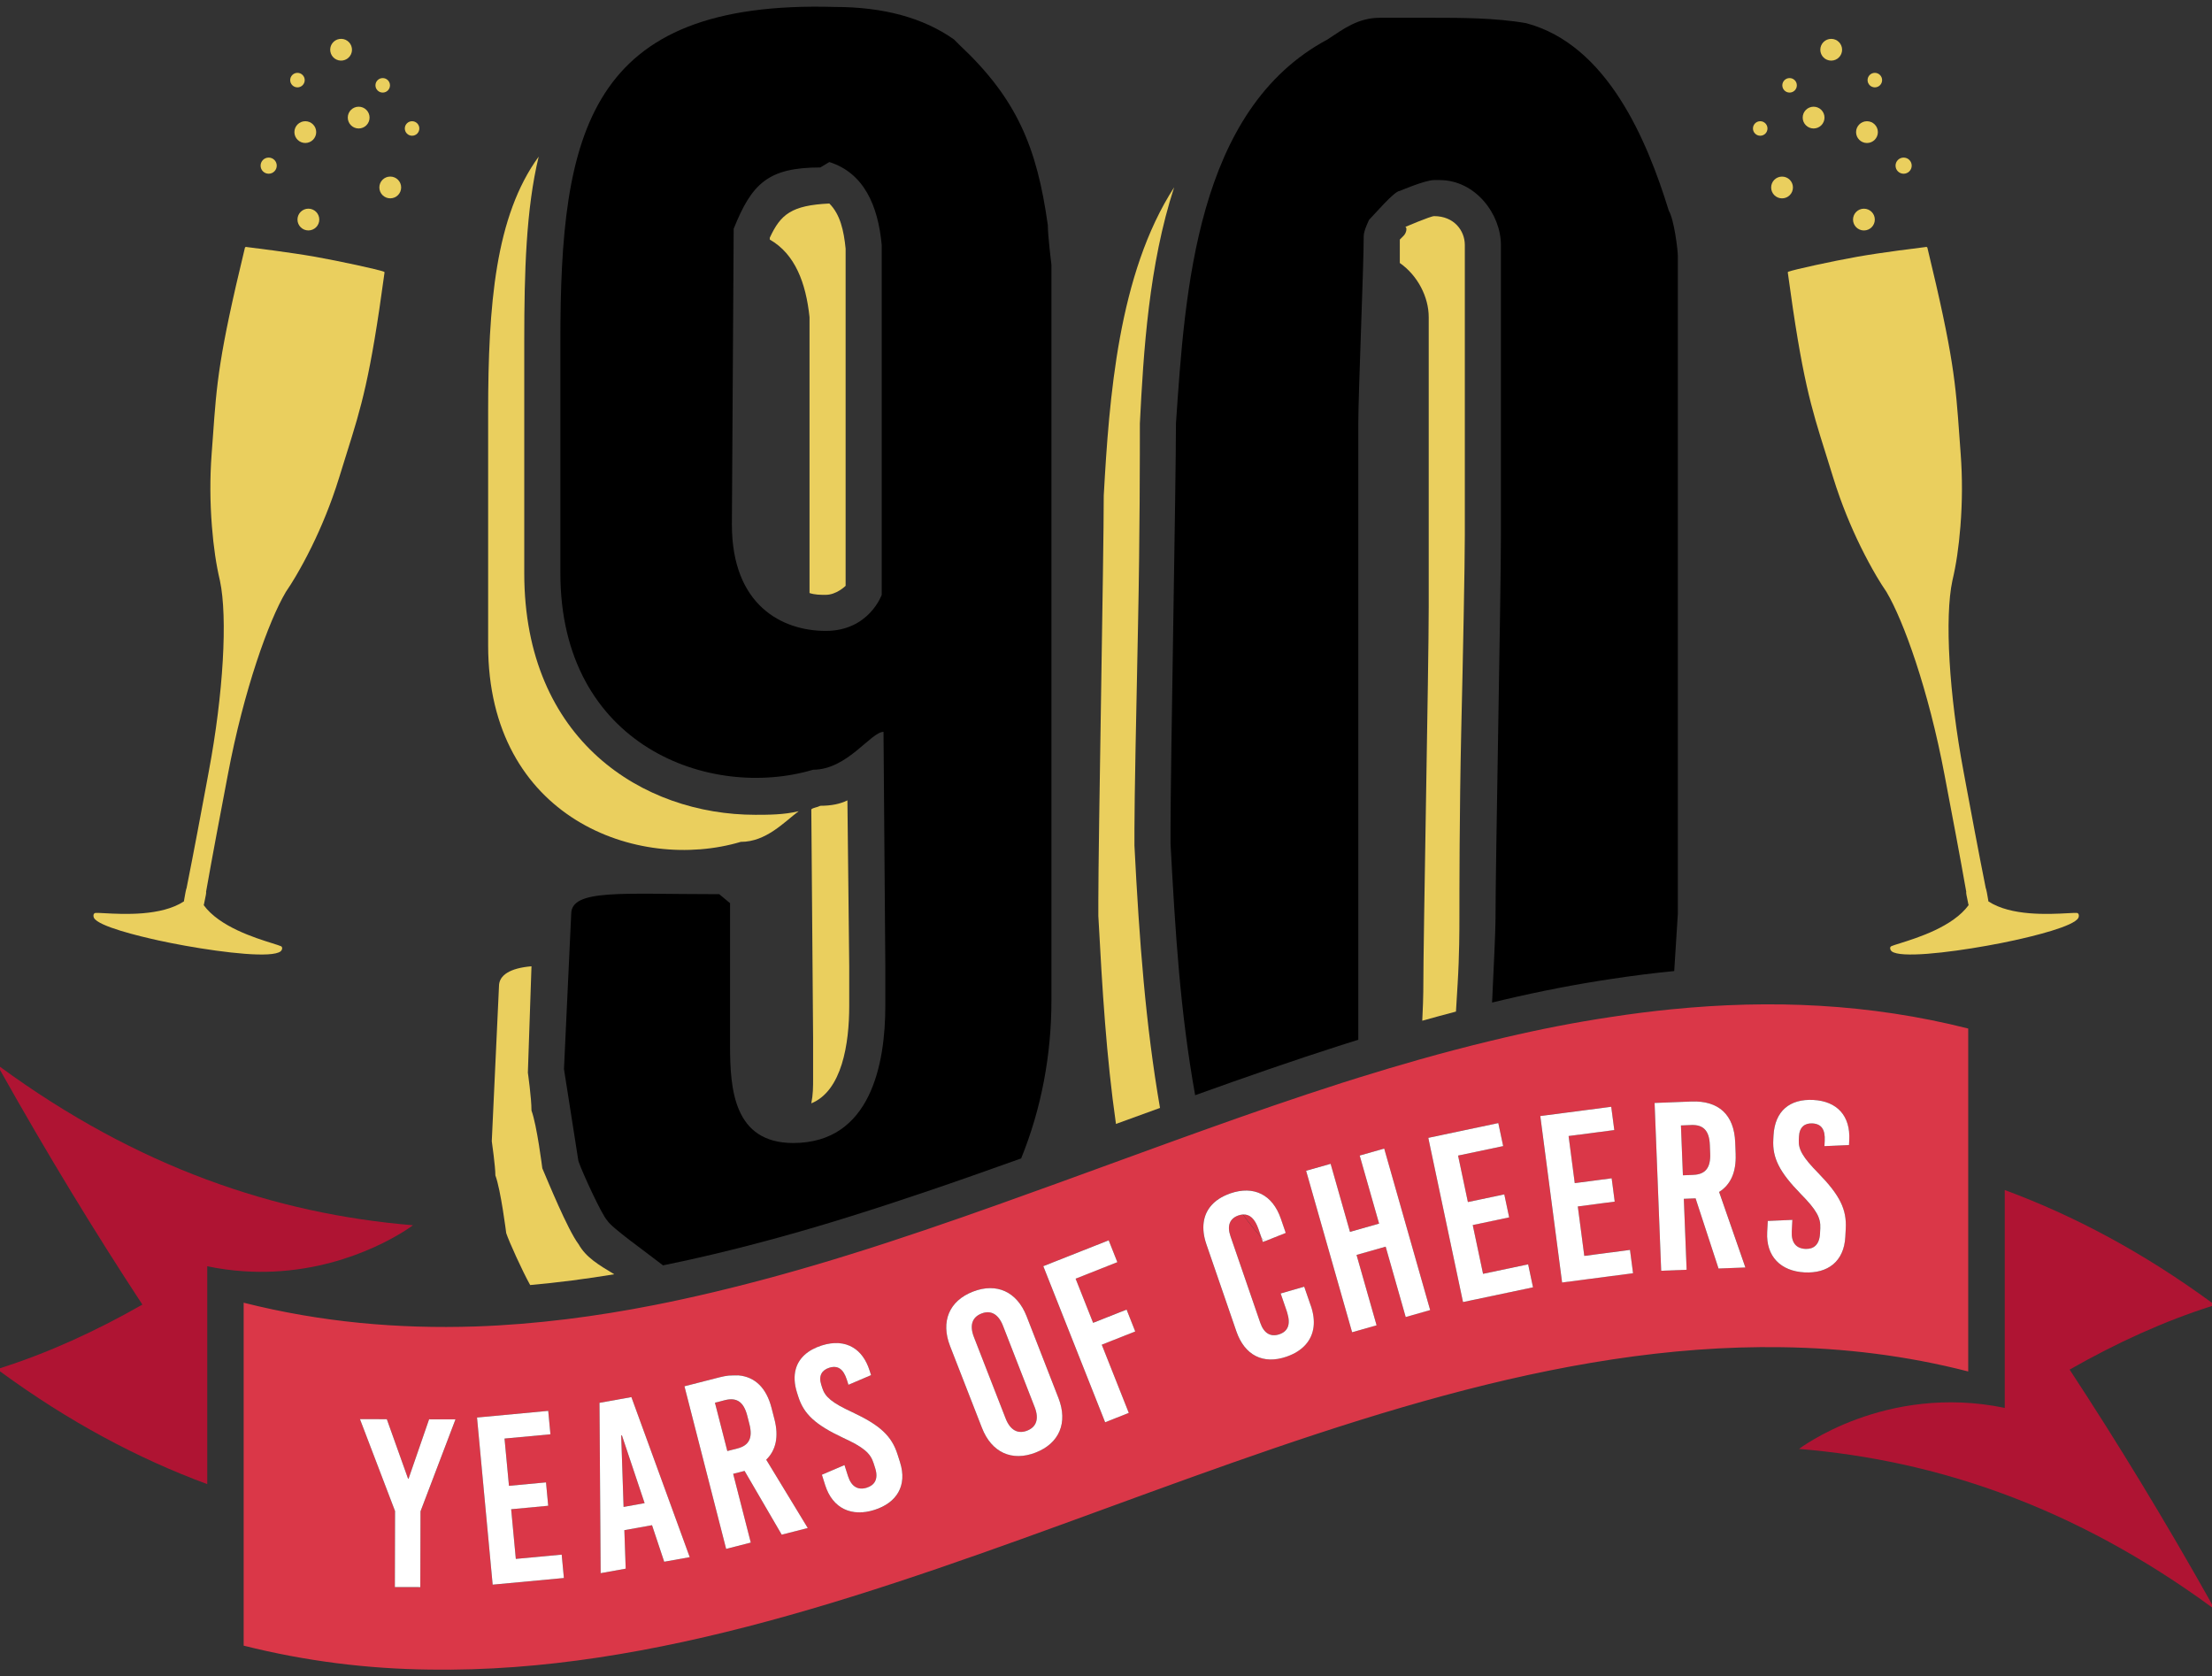<?xml version="1.0" encoding="UTF-8"?> <svg xmlns="http://www.w3.org/2000/svg" width="161" height="122" viewBox="0 0 161 122" fill="none"><rect x="0" y="0" width="161" height="122" fill="#333333" stroke="none"/><g id="Layer_1"><path id="Vector" d="M61.939 88.51C63.732 87.954 65.525 87.362 67.32 86.756C69.656 85.966 71.99 85.143 74.324 84.306C75.804 80.669 76.528 76.744 76.528 72.819V19.273C76.528 19.273 76.266 17.172 76.266 16.385C75.478 10.742 74.031 7.199 69.826 3.261L69.432 2.868C67.198 1.293 64.306 0.506 60.76 0.506C42.758 -0.018 40.787 9.693 40.787 24.784V41.714C40.787 54.313 51.694 58.25 59.182 56.018C61.679 56.018 63.387 53.262 64.306 53.262L64.438 70.323V73.21C64.438 77.41 63.387 83.184 57.736 83.184C53.399 83.184 53.137 79.247 53.137 76.098V65.731L52.349 65.075H52.086C45.252 65.075 41.575 64.682 41.575 66.518L41.049 77.805L42.1 84.499C42.363 85.286 43.808 88.436 44.203 88.83C44.515 89.351 46.894 91.026 48.258 92.089C49.499 91.837 50.74 91.563 51.981 91.267C55.297 90.477 58.625 89.55 61.94 88.512L61.939 88.51ZM64.175 43.29C64.175 43.29 63.255 45.915 60.101 45.915C56.947 45.915 53.27 44.077 53.27 38.172L53.401 16.649C54.715 13.369 55.897 12.187 59.707 12.187L60.364 11.793C62.861 12.581 63.912 14.944 64.175 17.83V43.29Z" fill="black"></path><path id="Vector_2" d="M106.092 71.636C106.223 69.536 106.223 67.568 106.223 66.912C106.223 64.944 106.223 59.169 106.354 53.264C106.486 47.752 106.617 41.058 106.617 38.959V17.83C106.617 16.78 105.829 15.729 104.383 15.729C104.12 15.729 102.279 16.516 102.279 16.516C102.411 16.516 102.411 16.91 102.148 17.172L101.885 17.435V19.14C103.199 20.058 103.989 21.633 103.989 23.077V44.207C103.989 48.538 103.594 68.091 103.594 72.159C103.594 72.563 103.564 73.335 103.519 74.285C104.337 74.055 105.155 73.835 105.972 73.619C106.009 72.968 106.05 72.289 106.092 71.633V71.636Z" fill="#EACF5E"></path><path id="Vector_3" d="M82.57 61.532V60.349C82.57 58.117 82.702 51.688 82.833 45.389C82.965 39.09 82.965 32.921 82.965 30.822C83.227 25.573 83.621 19.273 85.46 13.63C81.387 19.929 80.73 28.984 80.336 36.071C80.336 40.402 79.942 61.138 79.942 65.6V66.65C80.231 72.038 80.521 76.864 81.225 81.796C82.293 81.406 83.362 81.018 84.431 80.631C83.387 74.605 82.924 68.491 82.57 61.532Z" fill="#EACF5E"></path><path id="Vector_4" d="M98.864 75.671V30.822C98.864 28.59 99.258 19.404 99.258 17.174C99.258 16.78 99.652 15.993 99.652 15.993C100.046 15.6 101.493 13.893 101.885 13.893C101.885 13.893 103.726 13.105 104.382 13.105H104.776C107.405 13.105 109.244 15.6 109.244 17.83V38.959C109.244 43.29 108.85 62.843 108.85 66.912C108.85 67.761 108.714 70.516 108.601 72.962C108.905 72.889 109.209 72.815 109.513 72.745C112.098 72.139 114.685 71.633 117.258 71.249C118.792 71.014 120.324 70.819 121.858 70.671L122.121 66.518V18.617C122.121 18.223 121.858 15.992 121.464 15.336C119.888 10.218 116.997 3.261 111.084 1.687C108.852 1.294 106.223 1.294 104.382 1.294H100.44C98.864 1.294 97.812 2.081 96.629 2.868C87.038 7.986 86.25 21.241 85.591 30.821C85.591 35.151 85.197 55.887 85.197 60.348V61.397C85.547 67.93 85.9 73.634 86.989 79.706C90.546 78.429 94.092 77.19 97.638 76.055C98.047 75.925 98.455 75.797 98.864 75.669V75.671Z" fill="black"></path><path id="Vector_5" d="M59.051 80.298C61.285 79.38 61.811 75.967 61.811 73.21V70.323L61.679 58.248C61.154 58.511 60.497 58.642 59.708 58.642C59.445 58.773 59.182 58.773 59.051 58.904L59.182 75.572V78.46C59.182 79.115 59.182 79.64 59.051 80.296V80.298Z" fill="#EACF5E"></path><path id="Vector_6" d="M56.03 17.305V17.436C57.869 18.486 58.657 20.586 58.921 23.079V43.159C59.315 43.29 59.709 43.29 60.103 43.29C60.892 43.29 61.548 42.634 61.548 42.634V18.092C61.417 16.78 61.154 15.6 60.364 14.811C57.605 14.942 56.816 15.598 56.028 17.305H56.03Z" fill="#EACF5E"></path><path id="Vector_7" d="M42.1 90.534C41.312 89.484 39.866 85.941 39.472 85.022C39.472 85.022 39.078 81.872 38.684 80.823C38.684 79.904 38.421 78.066 38.421 78.066L38.684 70.323C37.107 70.454 36.319 70.979 36.319 71.766L35.794 83.051C35.794 83.051 36.057 84.888 36.057 85.544C36.451 86.593 36.845 89.743 36.845 89.743C37.053 90.367 38.007 92.478 38.588 93.521C40.629 93.339 42.669 93.073 44.709 92.737C43.574 92.049 42.651 91.521 42.1 90.529V90.534Z" fill="#EACF5E"></path><path id="Vector_8" d="M53.926 61.268C55.765 61.268 57.08 59.825 58.131 59.036C57.08 59.298 55.897 59.298 54.977 59.298C46.83 59.298 38.158 53.918 38.158 41.712V24.783C38.158 19.796 38.289 15.203 39.209 11.397C36.055 15.728 35.529 22.157 35.529 30.032V46.962C35.529 59.56 46.436 63.498 53.925 61.266L53.926 61.268Z" fill="#EACF5E"></path><path id="Vector_9" d="M103.345 99.29C102.904 99.414 102.463 99.54 102.021 99.67C102.478 99.56 102.921 99.434 103.345 99.29Z" fill="#DA3748"></path><path id="Vector_10" d="M73.192 103.229C73.522 104.075 74.075 104.384 74.758 104.118C75.442 103.853 75.639 103.25 75.309 102.406L73.002 96.484C72.672 95.638 72.121 95.329 71.436 95.594C70.752 95.86 70.555 96.462 70.884 97.307L73.191 103.229H73.192Z" fill="#DA3748"></path><path id="Vector_11" d="M46.918 109.393L45.266 104.46L45.215 104.468L45.387 109.668L46.918 109.393Z" fill="#DA3748"></path><path id="Vector_12" d="M124.45 83.327C124.41 82.298 123.989 81.842 123.098 81.877L122.347 81.907L122.49 85.535L123.241 85.507C124.132 85.471 124.514 84.985 124.473 83.956L124.448 83.329L124.45 83.327Z" fill="#DA3748"></path><path id="Vector_13" d="M52.765 101.9L52.037 102.087L52.938 105.603L53.666 105.418C54.529 105.198 54.8 104.641 54.546 103.644L54.39 103.035C54.134 102.038 53.627 101.681 52.765 101.902V101.9Z" fill="#DA3748"></path><path id="Vector_14" d="M90.463 88.383C90.884 88.966 91.337 89.528 91.815 90.071L91.6 89.446C91.335 88.679 90.953 88.347 90.461 88.383H90.463Z" fill="#DA3748"></path><path id="Vector_15" d="M121.682 73.451C120.208 73.597 118.733 73.786 117.258 74.013C114.685 74.396 112.1 74.902 109.514 75.508C109.17 75.587 108.826 75.671 108.483 75.754C107.601 75.965 106.718 76.189 105.836 76.421C105.014 76.638 104.194 76.86 103.372 77.092C101.868 77.516 100.366 77.965 98.863 78.434C98.453 78.562 98.046 78.69 97.637 78.82C94.264 79.899 90.892 81.073 87.511 82.284C87.023 82.459 86.534 82.634 86.046 82.811C85.684 82.942 85.32 83.073 84.958 83.204C83.85 83.604 82.742 84.006 81.636 84.412C78.654 85.5 75.675 86.59 72.692 87.649C70.901 88.287 69.109 88.914 67.317 89.52C65.524 90.125 63.73 90.719 61.935 91.274C58.62 92.311 55.292 93.238 51.977 94.029C51.916 94.044 51.857 94.057 51.796 94.071C50.399 94.402 49.001 94.708 47.602 94.982C45.48 95.399 43.36 95.744 41.238 96.005C39.029 96.277 36.818 96.461 34.608 96.536C28.981 96.721 23.365 96.227 17.735 94.807V119.765C22.264 120.902 26.766 121.457 31.293 121.507C64.086 122.013 96.892 97.539 129.685 98.045C134.2 98.107 138.74 98.65 143.256 99.811V74.854C136.059 73.029 128.872 72.736 121.677 73.453L121.682 73.451ZM30.606 109.991L30.594 115.506L28.742 115.503L28.753 109.969L26.199 103.279L28.156 103.284L29.701 107.615H29.737L31.232 103.289L33.155 103.294L30.607 109.991H30.606ZM35.858 115.326L34.72 103.163L39.904 102.679L40.064 104.381L36.724 104.693L37.045 108.135L39.741 107.882L39.901 109.584L37.205 109.837L37.544 113.451L40.885 113.138L41.044 114.842L35.86 115.326H35.858ZM48.343 113.658L47.455 110.999L45.443 111.36L45.539 114.162L43.717 114.49L43.633 102.093L45.955 101.676L50.2 113.325L48.343 113.658ZM56.897 111.688L54.193 107.048L53.362 107.26L54.646 112.264L52.852 112.723L49.818 100.889L52.408 100.226C52.623 100.171 52.83 100.134 53.029 100.11C53.283 100.08 53.528 100.075 53.755 100.095C54.952 100.205 55.781 101.007 56.153 102.457L56.37 103.303C56.692 104.554 56.476 105.546 55.767 106.231L58.791 111.204L56.895 111.688H56.897ZM63.643 109.889C62.011 110.407 60.61 109.806 60.065 108.094L59.822 107.329L61.467 106.624L61.722 107.423C61.971 108.205 62.459 108.471 63.091 108.271C63.624 108.101 63.968 107.682 63.702 106.85L63.586 106.485C63.353 105.753 62.85 105.326 61.368 104.641C59.342 103.691 58.507 102.912 58.106 101.648L58.015 101.365C57.81 100.718 57.785 100.142 57.919 99.648C58.142 98.834 58.802 98.24 59.817 97.919C60.688 97.643 61.464 97.697 62.082 98.065C62.621 98.386 63.042 98.947 63.296 99.745L63.402 100.078L61.757 100.783L61.641 100.418C61.386 99.619 60.971 99.349 60.354 99.544C59.837 99.707 59.561 100.107 59.773 100.771L59.852 101.02C60.059 101.669 60.561 102.097 62.043 102.779C64.069 103.73 64.904 104.51 65.332 105.857L65.512 106.422C66.058 108.136 65.26 109.377 63.645 109.89L63.643 109.889ZM75.378 105.713C73.652 106.384 72.169 105.706 71.472 103.916L69.151 97.963C68.454 96.173 69.087 94.671 70.815 94C72.541 93.329 74.025 94.007 74.722 95.796L77.042 101.75C77.739 103.54 77.106 105.04 75.378 105.713ZM82.16 102.827L80.437 103.508L75.934 92.148L80.695 90.266L81.324 91.856L78.285 93.057L79.558 96.269L81.995 95.305L82.624 96.896L80.188 97.86L82.156 102.827H82.16ZM95.606 96.55C95.49 97.557 94.811 98.329 93.632 98.733C91.93 99.318 90.586 98.635 89.985 96.886L87.802 90.549C87.604 89.972 87.543 89.439 87.607 88.961C87.735 88.006 88.375 87.274 89.473 86.877C89.496 86.869 89.517 86.859 89.54 86.85C91.26 86.26 92.62 86.938 93.221 88.687L93.578 89.727L92.046 90.339L91.921 90.389L91.814 90.075C91.334 89.531 90.882 88.97 90.461 88.386C90.36 88.393 90.256 88.415 90.147 88.452C89.502 88.674 89.298 89.205 89.559 89.964L90.418 92.46L91.729 96.269C91.99 97.028 92.479 97.322 93.124 97.1C93.738 96.888 93.952 96.393 93.695 95.546C93.683 95.505 93.669 95.465 93.656 95.421L93.213 94.133L94.927 93.637L95.406 95.023C95.594 95.573 95.66 96.086 95.606 96.548V96.55ZM102.313 95.849L102.033 94.865L100.855 90.727L98.736 91.329L99.735 94.838L100.195 96.451L98.413 96.957L97.709 94.486L95.065 85.202L96.847 84.696L98.258 89.649L100.376 89.047L98.965 84.094L100.747 83.588L103.955 94.851L104.095 95.341L102.313 95.847V95.849ZM106.486 94.76L106.454 94.612L104.01 83.051L103.958 82.807L106.348 82.304L109.054 81.734L109.407 83.408L106.125 84.099L106.839 87.48L109.49 86.921L109.844 88.595L107.193 89.153L107.944 92.705L111.226 92.014L111.391 92.796L111.58 93.687L106.486 94.762V94.76ZM113.696 93.336L113.425 91.27L112.108 81.221L117.271 80.547L117.494 82.242L114.166 82.676L114.616 86.104L117.302 85.752L117.373 86.295L117.524 87.448L116.557 87.574L114.838 87.799L115.069 89.562L115.31 91.398L118.637 90.963L118.859 92.658L113.695 93.332L113.696 93.336ZM125.083 92.317L123.413 87.21L122.557 87.244L122.761 92.407L120.909 92.48L120.429 80.268L123.101 80.163C125.092 80.086 126.218 81.125 126.297 83.13L126.331 84.001C126.382 85.293 125.964 86.218 125.127 86.74L127.04 92.237L125.085 92.313L125.083 92.317ZM134.596 82.986L134.577 83.334L132.789 83.413L132.809 83.029C132.853 82.193 132.56 81.793 131.915 81.758C131.373 81.729 130.974 82.005 130.937 82.703L130.923 82.965C130.886 83.645 131.206 84.222 132.351 85.384C133.91 86.987 134.417 88.011 134.342 89.422L134.31 90.014C134.214 91.809 133.03 92.69 131.337 92.601C129.627 92.51 128.529 91.455 128.623 89.661L128.665 88.859L130.453 88.78L130.41 89.615C130.366 90.434 130.73 90.855 131.391 90.892C131.95 90.922 132.419 90.65 132.466 89.777L132.486 89.394C132.526 88.626 132.206 88.051 131.061 86.889C129.502 85.286 128.995 84.262 129.066 82.938L129.081 82.642C129.177 80.848 130.273 79.962 131.984 80.052C133.695 80.143 134.688 81.193 134.594 82.987L134.596 82.986Z" fill="#DA3748"></path><path id="Vector_16" d="M161 94.816C155.98 91.141 150.949 88.465 145.915 86.607V102.462C137.213 100.659 130.943 105.447 130.943 105.447C140.968 106.278 150.991 109.657 161 116.98V116.754C157.546 110.6 154.093 104.941 150.637 99.675C154.091 97.704 157.545 96.141 161 95.043V94.818V94.816Z" fill="#AF1433"></path><path id="Vector_17" d="M0 77.639V77.864C3.454 84.018 6.908 89.678 10.363 94.944C6.909 96.915 3.455 98.477 0 99.576V99.801C5.02 103.476 10.051 106.152 15.085 108.01V92.155C15.997 92.344 16.883 92.46 17.739 92.517C18.48 92.566 19.197 92.571 19.887 92.54C26.002 92.264 30.057 89.17 30.057 89.17C20.032 88.339 10.009 84.96 0 77.637V77.639Z" fill="#AF1433"></path><path id="Vector_18" d="M31.232 103.291L29.737 107.615H29.701L28.155 103.284L26.199 103.279L28.753 109.97L28.74 115.503L30.592 115.506L30.606 109.991L33.153 103.294L31.232 103.291Z" fill="white"></path><path id="Vector_19" d="M41.043 114.842L40.883 113.14L37.544 113.451L37.205 109.837L39.901 109.584L39.741 107.882L37.045 108.134L36.722 104.693L40.063 104.382L39.903 102.678L34.72 103.163L35.858 115.326L41.043 114.842Z" fill="white"></path><path id="Vector_20" d="M45.541 114.162L45.444 111.36L47.457 110.999L48.344 113.658L50.202 113.325L45.956 101.676L43.634 102.093L43.718 114.49L45.541 114.162ZM45.266 104.46L46.918 109.393L45.387 109.669L45.214 104.468L45.264 104.46H45.266Z" fill="white"></path><path id="Vector_21" d="M52.408 100.226L49.818 100.889L52.852 112.723L54.646 112.264L53.363 107.26L54.193 107.048L56.897 111.688L58.793 111.204L55.769 106.231C56.478 105.546 56.692 104.554 56.372 103.303L56.154 102.457C55.782 101.007 54.954 100.205 53.757 100.095C53.519 100.102 53.278 100.107 53.031 100.11C52.83 100.134 52.625 100.171 52.41 100.226H52.408ZM54.39 103.033L54.546 103.642C54.802 104.64 54.529 105.196 53.666 105.417L52.938 105.602L52.037 102.085L52.765 101.898C53.629 101.678 54.134 102.034 54.39 103.032V103.033Z" fill="white"></path><path id="Vector_22" d="M53.029 100.11C53.276 100.107 53.519 100.102 53.755 100.095C53.526 100.075 53.283 100.08 53.029 100.11Z" fill="white"></path><path id="Vector_23" d="M65.51 106.421L65.33 105.856C64.903 104.508 64.067 103.728 62.042 102.778C60.56 102.095 60.056 101.668 59.851 101.019L59.772 100.77C59.561 100.104 59.837 99.705 60.353 99.542C60.969 99.347 61.385 99.618 61.639 100.416L61.755 100.781L63.401 100.077L63.294 99.744C63.04 98.945 62.621 98.385 62.08 98.064C61.462 97.695 60.688 97.641 59.815 97.917C58.8 98.24 58.14 98.832 57.918 99.646C57.783 100.141 57.808 100.716 58.014 101.363L58.105 101.646C58.507 102.911 59.34 103.689 61.366 104.64C62.848 105.322 63.352 105.75 63.584 106.483L63.7 106.848C63.965 107.68 63.621 108.099 63.089 108.269C62.456 108.469 61.968 108.203 61.72 107.421L61.466 106.623L59.821 107.327L60.063 108.092C60.609 109.806 62.01 110.405 63.641 109.887C65.258 109.374 66.054 108.133 65.509 106.419L65.51 106.421Z" fill="white"></path><path id="Vector_24" d="M71.472 103.916C72.169 105.706 73.652 106.384 75.378 105.713C77.104 105.042 77.739 103.54 77.042 101.75L74.722 95.796C74.025 94.007 72.541 93.329 70.815 94C69.089 94.671 68.454 96.173 69.151 97.963L71.472 103.916ZM71.436 95.594C72.12 95.329 72.672 95.638 73.002 96.484L75.309 102.406C75.639 103.252 75.442 103.852 74.759 104.118C74.075 104.384 73.523 104.074 73.193 103.228L70.886 97.307C70.556 96.461 70.753 95.86 71.438 95.594H71.436Z" fill="white"></path><path id="Vector_25" d="M82.159 102.827L80.191 97.862L82.627 96.898L81.998 95.307L79.561 96.271L78.288 93.058L81.326 91.856L80.696 90.266L75.936 92.148L80.437 103.508L82.159 102.827Z" fill="white"></path><path id="Vector_26" d="M91.923 90.388L92.047 90.337C91.968 90.25 91.891 90.16 91.814 90.073L91.921 90.388H91.923Z" fill="white"></path><path id="Vector_27" d="M95.405 95.024L94.927 93.639L93.213 94.135L93.656 95.423C93.671 95.465 93.683 95.505 93.694 95.547C93.952 96.395 93.738 96.89 93.124 97.102C92.479 97.324 91.99 97.029 91.729 96.271L90.418 92.461L89.559 89.965C89.298 89.205 89.501 88.674 90.146 88.453C90.256 88.416 90.36 88.394 90.461 88.388C90.953 88.352 91.335 88.684 91.6 89.451L91.815 90.076C91.893 90.165 91.97 90.255 92.049 90.34L93.582 89.728L93.225 88.689C92.622 86.94 91.261 86.262 89.543 86.852C89.52 86.861 89.5 86.871 89.476 86.879C88.376 87.278 87.738 88.009 87.61 88.963C87.546 89.441 87.607 89.974 87.806 90.551L89.988 96.888C90.591 98.637 91.935 99.32 93.635 98.735C94.814 98.329 95.491 97.559 95.609 96.552C95.663 96.089 95.597 95.576 95.409 95.026L95.405 95.024Z" fill="white"></path><path id="Vector_28" d="M103.955 94.853L100.749 83.589L98.965 84.096L100.377 89.049L98.258 89.651L96.849 84.698L95.065 85.204L97.709 94.486L98.413 96.957L100.195 96.451L99.735 94.838L98.736 91.329L100.855 90.727L102.034 94.865L102.313 95.849L104.095 95.342L103.955 94.853Z" fill="white"></path><path id="Vector_29" d="M111.391 92.796L111.226 92.014L107.944 92.705L107.193 89.155L109.844 88.596L109.49 86.923L106.84 87.481L106.126 84.099L109.408 83.408L109.054 81.734L106.348 82.304L103.96 82.809L104.01 83.053L106.454 94.614L106.486 94.76L111.58 93.687L111.391 92.796Z" fill="white"></path><path id="Vector_30" d="M118.639 90.964L115.312 91.4L115.072 89.563L114.84 87.801L116.559 87.575L117.526 87.449L117.376 86.297L117.304 85.752L114.618 86.104L114.17 82.676L117.496 82.242L117.273 80.547L112.11 81.221L113.427 91.27L113.697 93.336L118.861 92.661L118.639 90.964Z" fill="white"></path><path id="Vector_31" d="M126.331 84.003L126.297 83.132C126.218 81.125 125.093 80.086 123.101 80.165L120.429 80.269L120.909 92.481L122.761 92.409L122.557 87.246L123.413 87.212L125.083 92.318L127.038 92.243L125.125 86.745C125.962 86.223 126.38 85.298 126.329 84.007L126.331 84.003ZM123.241 85.505L122.49 85.534L122.347 81.906L123.098 81.876C123.989 81.84 124.41 82.296 124.45 83.325L124.475 83.953C124.516 84.982 124.133 85.47 123.243 85.503L123.241 85.505Z" fill="white"></path><path id="Vector_32" d="M128.667 88.859L128.624 89.661C128.528 91.456 129.628 92.51 131.339 92.601C133.031 92.69 134.217 91.809 134.311 90.014L134.343 89.422C134.419 88.011 133.912 86.987 132.353 85.384C131.208 84.222 130.888 83.647 130.925 82.966L130.938 82.703C130.975 82.007 131.374 81.729 131.917 81.758C132.562 81.791 132.856 82.192 132.811 83.029L132.791 83.413L134.579 83.334L134.597 82.986C134.693 81.191 133.698 80.142 131.987 80.051C130.276 79.96 129.18 80.846 129.084 82.641L129.069 82.937C128.998 84.262 129.503 85.285 131.065 86.888C132.21 88.05 132.53 88.625 132.489 89.392L132.469 89.775C132.422 90.647 131.954 90.919 131.395 90.89C130.731 90.855 130.369 90.435 130.413 89.614L130.457 88.778L128.668 88.857L128.667 88.859Z" fill="white"></path><path id="Vector_33" d="M11.483 68.431C12.093 68.564 12.771 68.698 13.477 68.826C16.414 69.352 19.798 69.732 20.423 69.236C20.499 69.176 20.548 69.065 20.536 68.979C20.527 68.923 20.497 68.881 20.45 68.861C20.327 68.809 20.113 68.742 19.819 68.649C18.556 68.254 15.973 67.447 14.826 65.873C14.834 65.852 14.841 65.829 14.848 65.8C14.989 65.129 15.024 64.954 14.999 64.9C15.471 62.226 16.057 59.152 16.387 57.416C16.468 56.989 16.533 56.646 16.577 56.412C17.749 50.177 19.581 45.147 20.787 43.112C20.787 43.11 20.787 43.107 20.788 43.105C21.322 42.326 21.764 41.544 22.117 40.89C22.909 39.418 23.607 37.851 24.192 36.23C24.375 35.722 24.545 35.21 24.699 34.712C24.887 34.093 25.064 33.535 25.229 33.007C26.298 29.605 26.945 27.551 27.986 19.846C27.986 19.846 27.986 19.846 27.986 19.845C27.986 19.843 27.986 19.84 27.986 19.838C27.986 19.831 27.986 19.826 27.986 19.82C27.986 19.82 27.986 19.82 27.986 19.818C27.986 19.814 27.982 19.811 27.981 19.808C27.979 19.803 27.976 19.798 27.972 19.793C27.972 19.793 27.972 19.793 27.972 19.791C27.972 19.791 27.969 19.789 27.967 19.788C27.957 19.777 27.944 19.771 27.928 19.769C27.543 19.616 24.722 19.004 22.944 18.688C21.134 18.368 18.36 18.028 17.956 17.978C17.938 17.968 17.917 17.966 17.897 17.973C17.865 17.973 17.837 17.993 17.828 18.025C15.914 25.931 15.774 27.879 15.498 31.761C15.469 32.166 15.439 32.593 15.403 33.049C15.275 34.761 15.282 36.529 15.424 38.303C15.545 39.824 15.732 41.093 16.008 42.259C16.58 44.937 16.254 50.522 15.194 56.156C15.154 56.375 15.095 56.69 15.023 57.078C14.696 58.834 14.117 61.949 13.576 64.651C13.568 64.662 13.561 64.678 13.553 64.702H13.551C13.551 64.702 13.551 64.709 13.551 64.714C13.522 64.813 13.484 65.028 13.403 65.489C13.394 65.538 13.388 65.573 13.386 65.6C11.741 66.681 8.979 66.534 7.63 66.461C7.315 66.444 7.086 66.433 6.952 66.439C6.903 66.443 6.861 66.468 6.834 66.51C6.785 66.591 6.798 66.715 6.837 66.794C7.144 67.42 10.188 68.146 11.483 68.429V68.431Z" fill="#EACF5E"></path><path id="Vector_34" d="M22.445 15.186C22.008 15.186 21.652 15.541 21.652 15.978C21.652 16.416 22.008 16.77 22.445 16.77C22.883 16.77 23.239 16.416 23.239 15.978C23.239 15.541 22.883 15.186 22.445 15.186Z" fill="#EACF5E"></path><path id="Vector_35" d="M28.404 14.434C28.843 14.434 29.198 14.079 29.198 13.642C29.198 13.204 28.843 12.85 28.404 12.85C27.966 12.85 27.611 13.204 27.611 13.642C27.611 14.079 27.966 14.434 28.404 14.434Z" fill="#EACF5E"></path><path id="Vector_36" d="M19.555 12.643C19.881 12.643 20.143 12.381 20.143 12.056C20.143 11.731 19.881 11.469 19.555 11.469C19.23 11.469 18.968 11.731 18.968 12.056C18.968 12.381 19.23 12.643 19.555 12.643Z" fill="#EACF5E"></path><path id="Vector_37" d="M25.313 8.558C25.313 8.995 25.668 9.35 26.106 9.35C26.544 9.35 26.899 8.995 26.899 8.558C26.899 8.12 26.544 7.766 26.106 7.766C25.668 7.766 25.313 8.12 25.313 8.558Z" fill="#EACF5E"></path><path id="Vector_38" d="M29.993 9.878C30.286 9.878 30.521 9.641 30.521 9.35C30.521 9.059 30.284 8.822 29.993 8.822C29.701 8.822 29.464 9.059 29.464 9.35C29.464 9.641 29.701 9.878 29.993 9.878Z" fill="#EACF5E"></path><path id="Vector_39" d="M27.856 6.738C28.149 6.738 28.385 6.501 28.385 6.21C28.385 5.919 28.147 5.682 27.856 5.682C27.565 5.682 27.327 5.919 27.327 6.21C27.327 6.501 27.565 6.738 27.856 6.738Z" fill="#EACF5E"></path><path id="Vector_40" d="M21.65 6.358C21.943 6.358 22.179 6.121 22.179 5.83C22.179 5.539 21.942 5.302 21.65 5.302C21.359 5.302 21.122 5.539 21.122 5.83C21.122 6.121 21.359 6.358 21.65 6.358Z" fill="#EACF5E"></path><path id="Vector_41" d="M24.954 4.401C25.386 4.331 25.68 3.924 25.609 3.492C25.539 3.06 25.132 2.767 24.699 2.837C24.267 2.907 23.973 3.314 24.044 3.746C24.114 4.178 24.521 4.471 24.954 4.401Z" fill="#EACF5E"></path><path id="Vector_42" d="M21.428 9.614C21.428 10.051 21.784 10.406 22.221 10.406C22.659 10.406 23.015 10.051 23.015 9.614C23.015 9.176 22.659 8.822 22.221 8.822C21.784 8.822 21.428 9.176 21.428 9.614Z" fill="#EACF5E"></path><path id="Vector_43" d="M130.184 19.767C130.169 19.769 130.155 19.776 130.145 19.786C130.145 19.786 130.142 19.788 130.14 19.789C130.14 19.789 130.14 19.789 130.14 19.791C130.137 19.796 130.133 19.801 130.132 19.806C130.132 19.809 130.128 19.813 130.126 19.816C130.126 19.816 130.126 19.816 130.126 19.818C130.126 19.825 130.126 19.83 130.126 19.836C130.126 19.838 130.126 19.841 130.126 19.843C130.126 19.843 130.126 19.843 130.126 19.845C131.167 27.549 131.812 29.603 132.883 33.005C133.05 33.533 133.225 34.093 133.414 34.711C133.567 35.209 133.737 35.72 133.92 36.228C134.505 37.849 135.204 39.418 135.995 40.888C136.347 41.543 136.79 42.325 137.324 43.103C137.324 43.105 137.324 43.108 137.325 43.11C138.531 45.145 140.363 50.176 141.535 56.41C141.579 56.644 141.645 56.989 141.725 57.414C142.056 59.148 142.642 62.223 143.113 64.899C143.089 64.951 143.123 65.127 143.265 65.799C143.27 65.825 143.276 65.851 143.286 65.871C142.14 67.445 139.555 68.252 138.294 68.648C137.999 68.74 137.785 68.806 137.662 68.859C137.615 68.88 137.583 68.922 137.576 68.977C137.564 69.063 137.613 69.174 137.689 69.235C138.314 69.731 141.697 69.351 144.635 68.824C145.341 68.698 146.02 68.564 146.629 68.429C147.924 68.146 150.967 67.42 151.275 66.794C151.314 66.715 151.327 66.591 151.278 66.51C151.252 66.466 151.211 66.441 151.161 66.439C151.026 66.433 150.797 66.444 150.482 66.461C149.133 66.534 146.371 66.681 144.726 65.6C144.726 65.573 144.718 65.538 144.709 65.489C144.629 65.027 144.592 64.811 144.561 64.714C144.561 64.709 144.561 64.704 144.561 64.702H144.56C144.551 64.677 144.544 64.662 144.536 64.651C143.995 61.949 143.416 58.832 143.089 57.078C143.017 56.69 142.958 56.375 142.918 56.156C141.858 50.522 141.532 44.937 142.104 42.259C142.381 41.093 142.567 39.822 142.689 38.303C142.83 36.527 142.837 34.76 142.709 33.049C142.675 32.593 142.645 32.166 142.615 31.761C142.338 27.881 142.199 25.933 140.284 18.025C140.276 17.993 140.247 17.973 140.215 17.973C140.196 17.966 140.175 17.968 140.156 17.978C139.752 18.027 136.978 18.366 135.168 18.688C133.39 19.004 130.569 19.618 130.184 19.769V19.767Z" fill="#EACF5E"></path><path id="Vector_44" d="M135.665 16.772C136.103 16.772 136.458 16.417 136.458 15.98C136.458 15.542 136.103 15.188 135.665 15.188C135.227 15.188 134.872 15.542 134.872 15.98C134.872 16.417 135.227 16.772 135.665 16.772Z" fill="#EACF5E"></path><path id="Vector_45" d="M129.706 14.436C130.144 14.436 130.499 14.081 130.499 13.644C130.499 13.206 130.144 12.852 129.706 12.852C129.268 12.852 128.913 13.206 128.913 13.644C128.913 14.081 129.268 14.436 129.706 14.436Z" fill="#EACF5E"></path><path id="Vector_46" d="M138.555 12.643C138.88 12.643 139.143 12.381 139.143 12.056C139.143 11.731 138.88 11.469 138.555 11.469C138.23 11.469 137.967 11.731 137.967 12.056C137.967 12.381 138.23 12.643 138.555 12.643Z" fill="#EACF5E"></path><path id="Vector_47" d="M132.003 9.35C132.44 9.35 132.796 8.995 132.796 8.558C132.796 8.12 132.44 7.766 132.003 7.766C131.565 7.766 131.209 8.12 131.209 8.558C131.209 8.995 131.565 9.35 132.003 9.35Z" fill="#EACF5E"></path><path id="Vector_48" d="M128.118 9.878C128.411 9.878 128.646 9.641 128.646 9.35C128.646 9.059 128.409 8.822 128.118 8.822C127.826 8.822 127.589 9.059 127.589 9.35C127.589 9.641 127.826 9.878 128.118 9.878Z" fill="#EACF5E"></path><path id="Vector_49" d="M130.254 6.738C130.547 6.738 130.783 6.501 130.783 6.21C130.783 5.919 130.546 5.682 130.254 5.682C129.963 5.682 129.726 5.919 129.726 6.21C129.726 6.501 129.963 6.738 130.254 6.738Z" fill="#EACF5E"></path><path id="Vector_50" d="M136.46 6.358C136.753 6.358 136.989 6.121 136.989 5.83C136.989 5.539 136.751 5.302 136.46 5.302C136.169 5.302 135.931 5.539 135.931 5.83C135.931 6.121 136.169 6.358 136.46 6.358Z" fill="#EACF5E"></path><path id="Vector_51" d="M133.284 4.412C133.722 4.412 134.077 4.057 134.077 3.62C134.077 3.183 133.722 2.828 133.284 2.828C132.846 2.828 132.491 3.183 132.491 3.62C132.491 4.057 132.846 4.412 133.284 4.412Z" fill="#EACF5E"></path><path id="Vector_52" d="M135.887 10.408C136.325 10.408 136.681 10.053 136.681 9.616C136.681 9.178 136.325 8.823 135.887 8.823C135.45 8.823 135.094 9.178 135.094 9.616C135.094 10.053 135.45 10.408 135.887 10.408Z" fill="#EACF5E"></path></g></svg> 